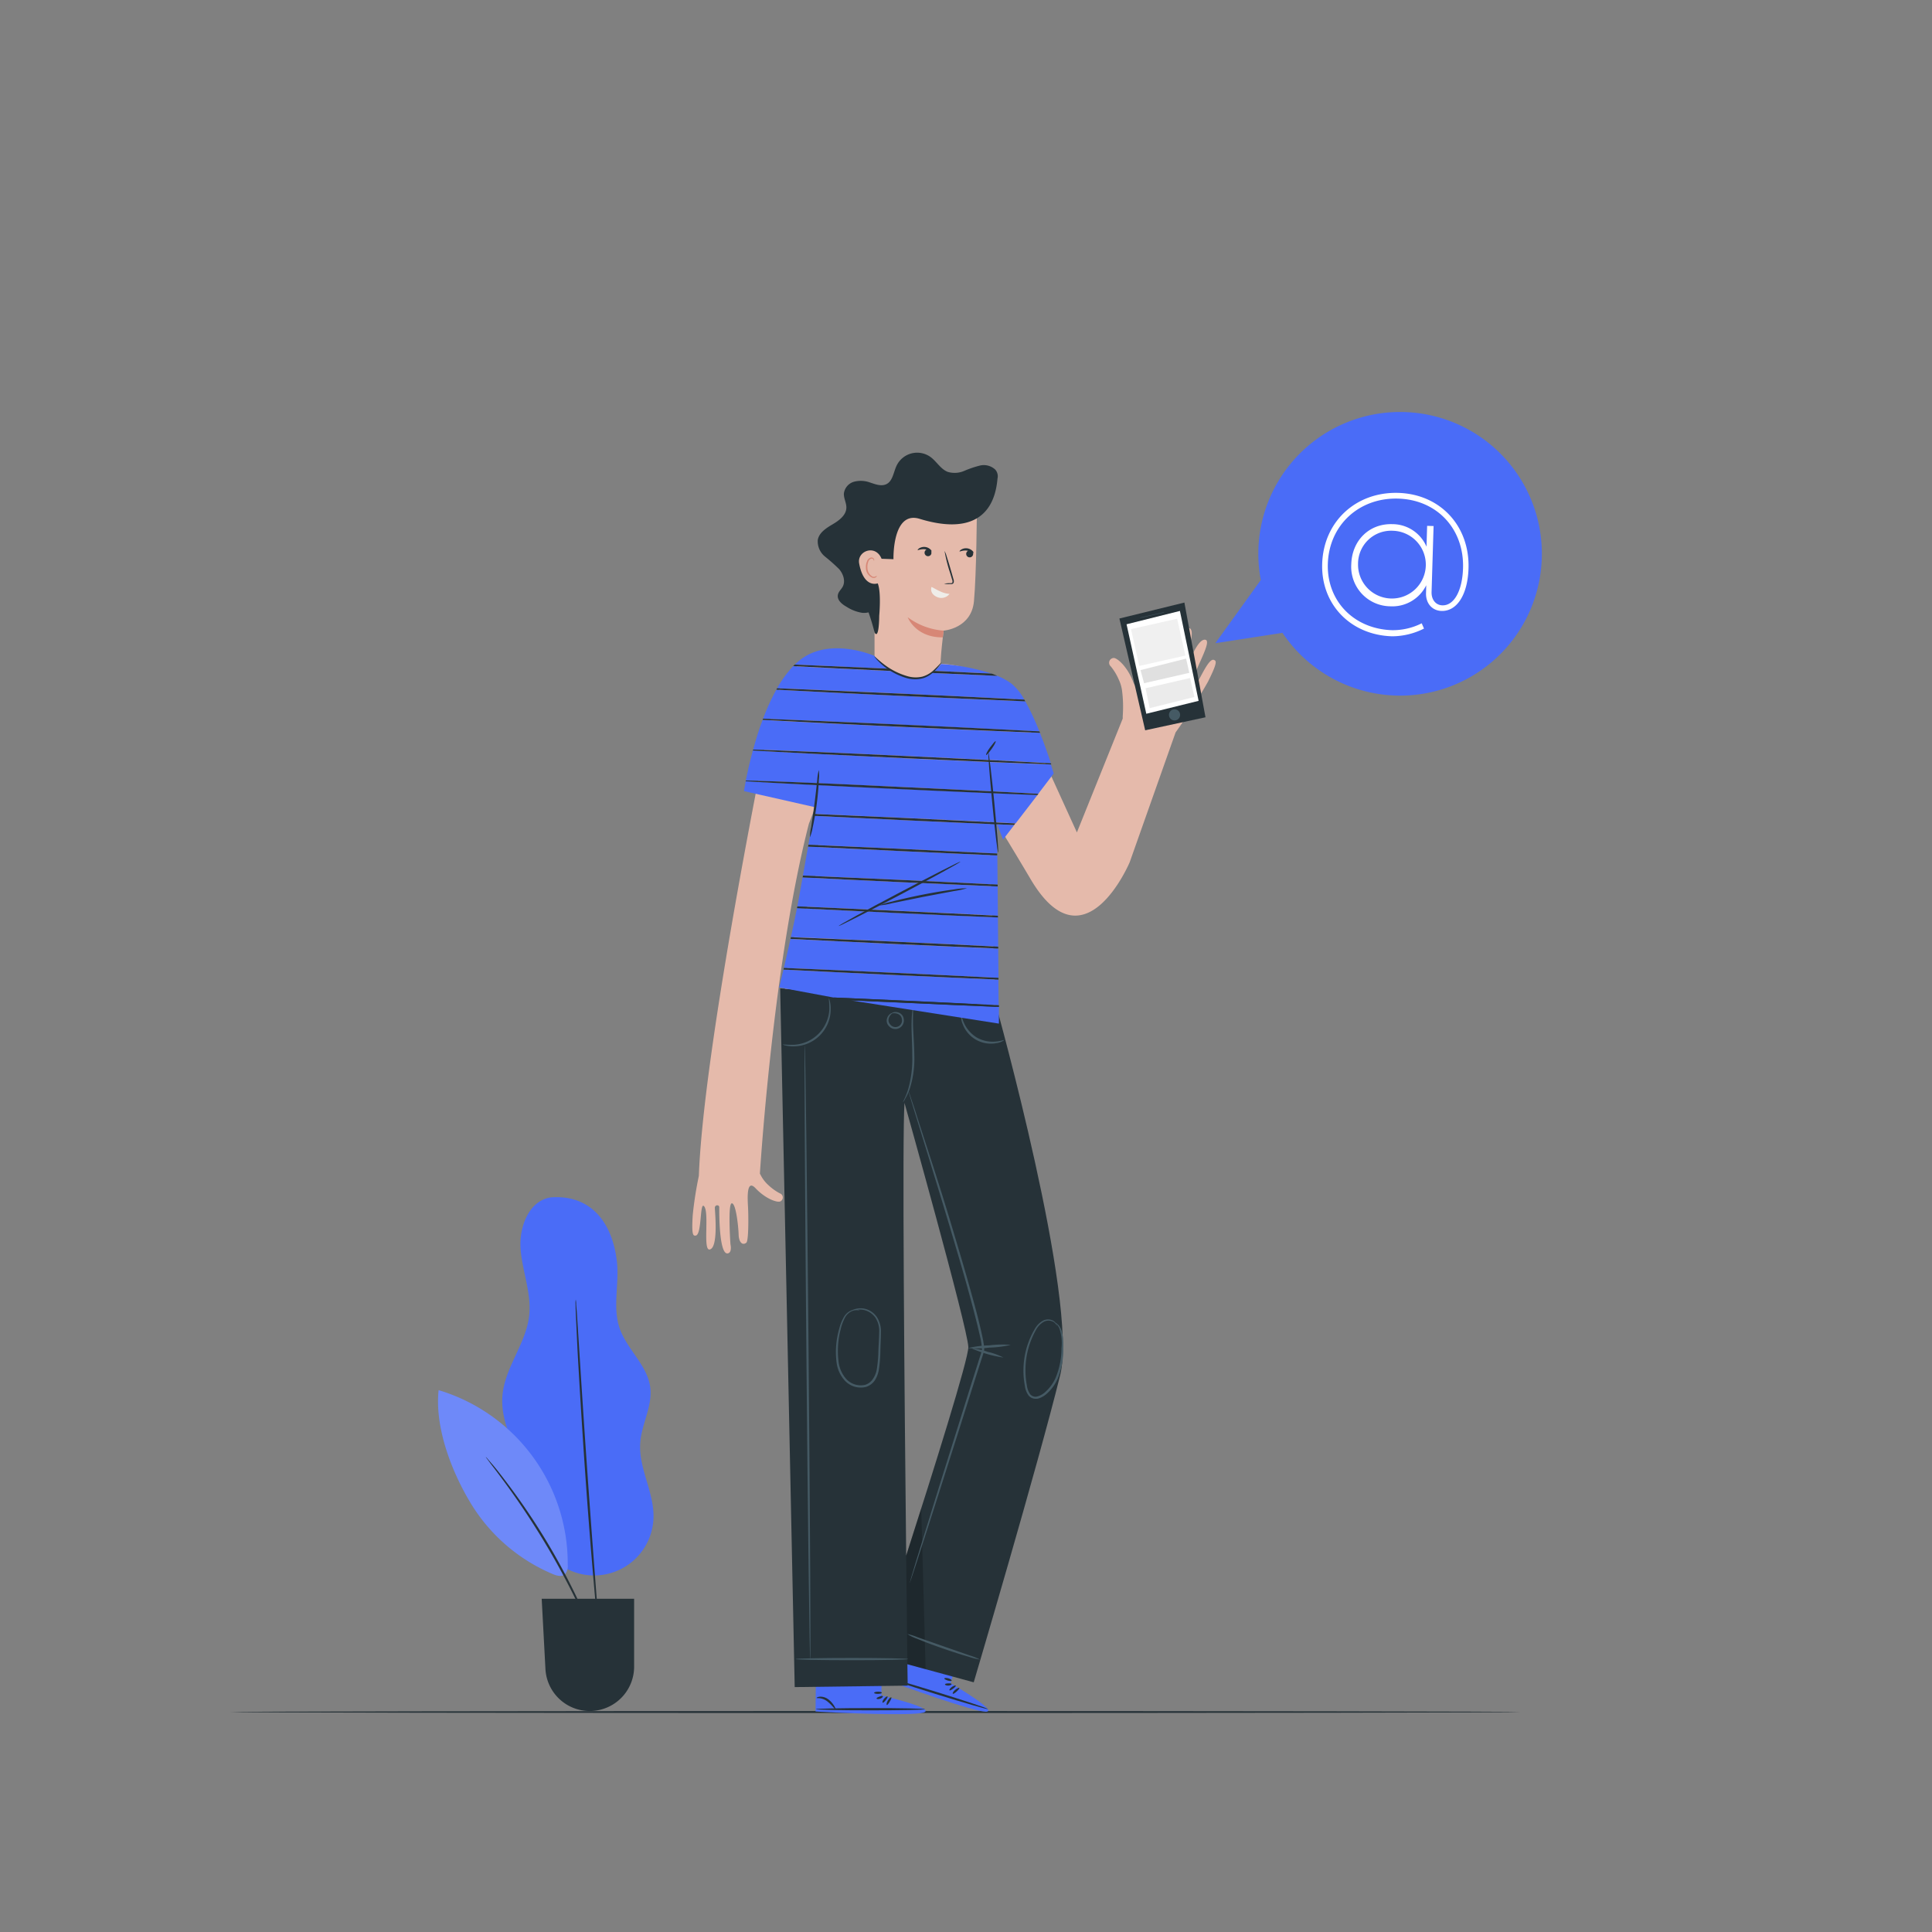 <svg xmlns="http://www.w3.org/2000/svg" viewBox="0 0 500 500"><rect x="0" y="0" width="500" height="500" fill="#808080" stroke="none"/><g id="freepik--Floor--inject-84"><path d="M393.51,443.07c0,.14-74.77.26-167,.26s-167-.12-167-.26,74.75-.26,167-.26S393.51,442.92,393.51,443.07Z" style="fill:#263238"></path></g><g id="freepik--Plant--inject-84"><path d="M142.44,309.9c-5.67.91-8.2,7.87-7.7,13.58s2.84,11.31,2.21,17c-.8,7.24-6.27,13.36-6.91,20.62-.75,8.56,5.3,16.15,7.11,24.55.88,4.09.76,8.41,2.28,12.3a15.38,15.38,0,0,0,29.7-5.3c.13-6.57-3.93-12.76-3.43-19.32.36-4.84,3.2-9.43,2.59-14.26-.72-5.73-6-9.8-7.91-15.27s-.08-11.5-.72-17.25c-1.16-10.31-6.88-17.49-17.22-16.66" style="fill:#4A6CF7"></path><path d="M113.51,359.81c-1,9.55,3.26,20.79,8.18,29a45.47,45.47,0,0,0,21.38,18.56c1,.42,2.24.77,3.08.09a3.06,3.06,0,0,0,.78-2.45,46.87,46.87,0,0,0-33.42-45.24" style="fill:#4A6CF7"></path><path d="M113.51,359.81c-1,9.55,3.26,20.79,8.18,29a45.47,45.47,0,0,0,21.38,18.56c1,.42,2.24.77,3.08.09a3.06,3.06,0,0,0,.78-2.45,46.87,46.87,0,0,0-33.42-45.24" style="fill:#fff;opacity:0.2"></path><path d="M155.12,427.38a3,3,0,0,1-.27-.53c-.18-.41-.4-.93-.68-1.56-.57-1.37-1.43-3.33-2.53-5.74a202.11,202.11,0,0,0-9.48-18.36,205.26,205.26,0,0,0-11.34-17.28c-1.57-2.14-2.86-3.85-3.76-5l-1-1.36c-.23-.31-.35-.48-.33-.5a3.43,3.43,0,0,1,.41.43c.29.35.66.78,1.11,1.3,1,1.13,2.3,2.81,3.9,4.92a173.92,173.92,0,0,1,11.51,17.23A176.6,176.6,0,0,1,152,419.39c1.05,2.44,1.85,4.43,2.37,5.82.23.65.43,1.18.58,1.6A2.34,2.34,0,0,1,155.12,427.38Z" style="fill:#263238"></path><path d="M149,336.32a5.29,5.29,0,0,1,.11.92c0,.65.11,1.52.19,2.63.15,2.33.36,5.63.62,9.68.52,8.17,1.24,19.46,2.12,31.92s1.74,23.75,2.37,31.92c.31,4,.56,7.33.74,9.67.08,1.1.14,2,.18,2.63a5.32,5.32,0,0,1,0,.92,5.15,5.15,0,0,1-.14-.91c-.07-.65-.16-1.52-.28-2.62l-.91-9.66c-.73-8.16-1.66-19.44-2.53-31.91s-1.54-23.76-2-31.94c-.19-4.05-.34-7.35-.45-9.69q-.06-1.67-.09-2.64A7.16,7.16,0,0,1,149,336.32Z" style="fill:#263238"></path><path d="M140.19,413.76h23.92v17.56a11.48,11.48,0,0,1-11.48,11.49h0a11.48,11.48,0,0,1-11.47-10.87Z" style="fill:#263238"></path></g><g id="freepik--speech-bubble--inject-84"><path d="M398.49,149.61a36.67,36.67,0,0,1-66.59,14.17l-17.38,2.69,11.77-16.36a36.69,36.69,0,1,1,72.2-.5Z" style="fill:#4A6CF7"></path><path d="M373.27,156.66c3,.1,5.18-3.69,5.36-9.62.31-10.08-6.66-17.7-16.78-18s-17.9,6.86-18.21,16.89c-.29,9.62,6.77,16.86,16.64,17.16a16.65,16.65,0,0,0,7.66-1.78l.59,1.36a18.31,18.31,0,0,1-8.3,2c-10.7-.33-18.37-8.26-18.05-18.75.33-10.92,8.73-18.69,19.72-18.36,10.83.33,18.49,8.55,18.15,19.55-.21,6.81-3,11.12-7,11-2.25-.07-4-1.75-4-4.47l.06-2.18a9.77,9.77,0,0,1-9.33,5.45A10.23,10.23,0,0,1,349.71,146c.18-6.11,4.63-10.53,10.61-10.35a9.62,9.62,0,0,1,8.86,5.83l.16-5.39,1.67.05-.52,17.06C370.43,155.32,371.69,156.62,373.27,156.66ZM351.46,146a8.77,8.77,0,1,0,9-8.64A8.56,8.56,0,0,0,351.46,146Z" style="fill:#fff"></path></g><g id="freepik--Character--inject-84"><path d="M314.11,170.77c-1.79-.54-5,9.07-5.5,6.61s5.28-11.31,3.39-11.8c-2.46-.64-5.62,9.49-5.95,10.32s-1.55.39-1.22-.35c.49-1.06,5.34-12.36,2.93-13-1.34-.36-1.76,2.1-1.76,2.1s-3.76,10.9-4.89,10.56.85-6.83,1.67-9,.14-3.35-1.09-2.94c-.84.29-3.53,6.77-4.29,8.9s-2.77,8-4.14,4.31-3.83-6-4.93-6.2a1.24,1.24,0,0,0-.87,2.17,14.4,14.4,0,0,1,2.07,3.41,9.59,9.59,0,0,1,.88,3.07,33,33,0,0,1,.15,6.44l0,.6L278.7,215.43l-13.21-29c-4.23-14.06-21.7-14.64-21.7-14.64L226.47,170c-6.26-2.41-13.25-2-17.14.22a20.06,20.06,0,0,0-9.47,13.46c-4,19.62-17.88,89.88-19,120.65h0a95.4,95.4,0,0,0-1.58,10.14c-.34,5.33.14,5.37.76,5.3,1.69-.18,1-9.36,2.26-7.48s-.41,11.34,1.34,11.08C186,323,185,313.4,185,312.58s1.16-.87,1.14-.13c0,1.06-.08,12.24,2.17,11.93,1.24-.17.73-2.38.73-2.38s-.73-10.46.34-10.58,1.72,6,1.78,8.1,1.07,2.86,2,2.08c.6-.54.55-6.92.44-9s-.53-7.7,1.93-5.09,5.34,3.7,6.33,3.45a1.13,1.13,0,0,0-.05-2.13,13.42,13.42,0,0,1-2.95-2.12,8.87,8.87,0,0,1-1.79-2.21c-.15-.27-.27-.52-.41-.77.38-5.85,3.82-56.11,12.68-90.55l1.66-4.29c1.74,7,.7,21.32-3,27.51-6.07,10.26-5.59,35.47-5.59,35.47L258.27,274s-.43-9.27-.92-21.11l-1.24-34.82.14-6.67.26-.7c2.7,4.31,6.08,9.84,10.25,16.89,13.89,23.43,25.61-4.46,25.61-4.46l11.87-33.58a144.32,144.32,0,0,0,8.37-13.1C315.24,171.21,314.77,171,314.11,170.77Z" style="fill:#e5baab"></path><path d="M228.13,438.8v-9l-16.93-.11-.14,13.23,1.05.07c4.67.29,23.77,1.14,26.9.22C242.5,442.13,228.13,438.8,228.13,438.8Z" style="fill:#4A6CF7"></path><path d="M239.41,442.34c0,.16-6.34.29-14.15.29s-14.14-.13-14.14-.29,6.33-.29,14.14-.29S239.41,442.18,239.41,442.34Z" style="fill:#263238"></path><path d="M228.43,440.65c-.14-.08,0-.57.35-1s.8-.71.91-.6-.12.52-.45.95S228.57,440.72,228.43,440.65Z" style="fill:#263238"></path><path d="M229.51,441.24c-.15-.06-.07-.6.26-1.16s.78-.9.9-.8-.09.57-.4,1.09S229.66,441.3,229.51,441.24Z" style="fill:#263238"></path><path d="M216.22,442.28c-.07.05-.32-.19-.69-.59a10.5,10.5,0,0,0-1.5-1.43,4.05,4.05,0,0,0-1.82-.75c-.51-.07-.84,0-.87-.08s.28-.29.88-.33a3.38,3.38,0,0,1,2.15.69,6,6,0,0,1,1.49,1.65C216.15,441.91,216.28,442.23,216.22,442.28Z" style="fill:#263238"></path><path d="M228.48,439c.08.13-.21.45-.69.62s-.92.11-.94-.05.32-.34.74-.49S228.4,438.81,228.48,439Z" style="fill:#263238"></path><path d="M228.22,438.07c0,.16-.44.3-1,.31s-1-.12-1-.28.47-.3,1-.3S228.2,437.91,228.22,438.07Z" style="fill:#263238"></path><path d="M246,435.6l2.68-8.64-16.14-5.11-4.05,12.59,1,.38c4.38,1.66,22.36,8.12,25.63,8.17C258.73,443,246,435.6,246,435.6Z" style="fill:#4A6CF7"></path><path d="M255.71,442.31c0,.16-6.13-1.59-13.59-3.91s-13.47-4.31-13.42-4.46,6.13,1.6,13.59,3.91S255.76,442.16,255.71,442.31Z" style="fill:#263238"></path><path d="M245.73,437.45c-.11-.12.15-.54.64-.89s1-.44,1-.3-.27.46-.72.78S245.84,437.56,245.73,437.45Z" style="fill:#263238"></path><path d="M246.59,438.34c-.13-.1.11-.6.59-1s1-.63,1.09-.5-.25.52-.7.93S246.71,438.44,246.59,438.34Z" style="fill:#263238"></path><path d="M233.59,435.39c-.08,0-.25-.27-.49-.77a10.7,10.7,0,0,0-1-1.8,4,4,0,0,0-1.52-1.26c-.46-.22-.8-.25-.8-.34s.35-.19.94-.05a3.47,3.47,0,0,1,1.85,1.3,6.14,6.14,0,0,1,.93,2C233.63,435,233.66,435.37,233.59,435.39Z" style="fill:#263238"></path><path d="M246.28,435.84c0,.15-.34.37-.85.39s-.9-.17-.87-.33.4-.23.85-.25S246.25,435.68,246.28,435.84Z" style="fill:#263238"></path><path d="M246.29,434.93c0,.15-.51.15-1,0s-1-.42-.89-.57.53-.14,1.05,0S246.32,434.77,246.29,434.93Z" style="fill:#263238"></path><path d="M243.46,172.91c-.26-1.88.75-9.7.75-9.7s7.19-.52,7.85-7.61.75-23.47.75-23.47L240,125.34l-14.7,10.4L221.45,144l4.88,18v9.32Z" style="fill:#e5baab"></path><path d="M251.92,143.05c.05-.05,0-.28-.32-.55a2.4,2.4,0,0,0-2.85-.26c-.33.21-.46.42-.41.48s.85-.33,1.82-.23a2.2,2.2,0,0,1,.37.06.9.9,0,1,0,1.32.82.86.86,0,0,0,0-.32S251.89,143.08,251.92,143.05Z" style="fill:#263238"></path><path d="M241.07,142.71c.06-.05,0-.29-.31-.55a2.4,2.4,0,0,0-1.38-.61,2.47,2.47,0,0,0-1.48.34c-.32.21-.45.42-.4.48s.84-.32,1.82-.23a3,3,0,0,1,.47.09.9.9,0,1,0,1.1,1.36.9.9,0,0,0,.09-.88Z" style="fill:#263238"></path><path d="M244.33,151.08a6.8,6.8,0,0,1,1.61-.15c.25,0,.5,0,.55-.21a1.36,1.36,0,0,0-.11-.8c-.19-.64-.39-1.33-.61-2a37.88,37.88,0,0,1-1.32-5.34,7.1,7.1,0,0,1,.58,1.51c.31.95.71,2.26,1.13,3.72l.57,2a1.56,1.56,0,0,1,.07,1,.6.6,0,0,1-.43.34,1.28,1.28,0,0,1-.43,0A6.31,6.31,0,0,1,244.33,151.08Z" style="fill:#263238"></path><path d="M241.07,151.91c.79.29,2.68,1.71,4.68,1.78a2.7,2.7,0,0,1-3.27.81C240.42,153.55,241.07,151.91,241.07,151.91Z" style="fill:#efede9"></path><path d="M244.21,163.21a17.75,17.75,0,0,1-9.3-3.47s2,5.28,9.09,5.21Z" style="fill:#d78776"></path><path d="M257.59,121.55a4.34,4.34,0,0,0-4-1.06,26.53,26.53,0,0,0-4.08,1.39,6.25,6.25,0,0,1-4.21.25c-1.85-.7-2.87-2.67-4.46-3.84a5.9,5.9,0,0,0-8.81,2.24c-.8,1.69-1,4-2.64,4.77-1.35.65-2.92,0-4.35-.47a6.89,6.89,0,0,0-4.09-.14,3.64,3.64,0,0,0-2.55,3c-.08,1.26.68,2.46.64,3.73-.06,1.93-1.88,3.28-3.54,4.26s-3.53,2.16-3.86,4.06a5.07,5.07,0,0,0,1.88,4.31,47.17,47.17,0,0,1,3.66,3.25c1.05,1.24,1.68,3.07.92,4.52-.39.72-1.09,1.29-1.25,2.09-.28,1.35,1,2.44,2.23,3.12a10.56,10.56,0,0,0,4,1.56,4.87,4.87,0,0,0,1.7-.11c1,2.85,1.57,5.25,1.57,5.25,1.19,1.93,1.19-4.37,1.19-4.37s.58-6.08-.39-8.39c0,0-3.6,1.4-4.8-5.15-.6-3.23,4.24-5.07,5.8-1.21l3.08.11s-.36-12.63,6.76-10.45c12.56,3.85,19.29-.2,20.16-10.4h0A2.61,2.61,0,0,0,257.59,121.55Z" style="fill:#263238"></path><path d="M226.89,149s-.1.08-.27.18a1.06,1.06,0,0,1-.79.06,2.61,2.61,0,0,1-1.34-2.26,3.45,3.45,0,0,1,.2-1.53,1.22,1.22,0,0,1,.74-.86.54.54,0,0,1,.64.25c.09.17.06.29.09.3s.13-.11.06-.36a.65.65,0,0,0-.26-.36.78.78,0,0,0-.59-.12,1.47,1.47,0,0,0-1,1,3.67,3.67,0,0,0-.27,1.71,2.75,2.75,0,0,0,1.7,2.52,1.08,1.08,0,0,0,1-.22C226.89,149.11,226.92,149,226.89,149Z" style="fill:#d78776"></path><path d="M257.79,260.22l-22.21-1.7h0l-33.67-2.73,3.76,180.83,29.23-.38s0-2-.07-5.54L252,435.38s16.7-56.41,22.39-79.56C279.11,336.5,257.79,260.22,257.79,260.22ZM234.52,402.58c-.45-41.74-1.05-108.48-.44-117.16,0,0,16.37,58.25,16.52,63.18C250.7,351.6,241.63,380.44,234.52,402.58Z" style="fill:#263238"></path><polygon points="234.52 402.58 234.83 430.69 239.55 431.99 238.41 390.39 234.52 402.58" style="opacity:0.2"></polygon><path d="M233.71,285.22c-.09-.05.68-1.23,1.33-3.36a28.47,28.47,0,0,0,1.05-8.59c0-3.4-.25-6.51-.17-8.77a25.32,25.32,0,0,1,.17-2.66,3.25,3.25,0,0,1,.19-1c.09,0,0,1.39,0,3.62s.31,5.32.35,8.77a25.63,25.63,0,0,1-1.24,8.72,13.13,13.13,0,0,1-1.14,2.43A3,3,0,0,1,233.71,285.22Z" style="fill:#455a64"></path><path d="M230.62,262.35s.11-.18.43-.31a2.06,2.06,0,0,1,1.46,0,2,2,0,0,1,1.38,1.68,2.21,2.21,0,0,1-3.86,1.81,2,2,0,0,1-.4-2.15,2.11,2.11,0,0,1,.94-1.11c.31-.16.51-.16.52-.12a2.6,2.6,0,0,0-1.07,1.36,1.64,1.64,0,0,0,.39,1.65,1.7,1.7,0,0,0,3-1.38,1.67,1.67,0,0,0-1-1.36A2.69,2.69,0,0,0,230.62,262.35Z" style="fill:#455a64"></path><path d="M259.92,269.16a4.2,4.2,0,0,1-2.08.81,7.78,7.78,0,0,1-8.72-5,4.15,4.15,0,0,1-.35-2.19c.1,0,.19.83.73,2a8.44,8.44,0,0,0,3.35,3.76,8.34,8.34,0,0,0,4.94,1C259.11,269.42,259.88,269.07,259.92,269.16Z" style="fill:#455a64"></path><path d="M214.47,258.3s.16.26.29.77a8.27,8.27,0,0,1,.23,2.21,9.63,9.63,0,0,1-9.47,9.51,8.47,8.47,0,0,1-2.22-.22,2.08,2.08,0,0,1-.76-.28,27.27,27.27,0,0,0,3,.09,9.68,9.68,0,0,0,9.09-9.12A24,24,0,0,0,214.47,258.3Z" style="fill:#455a64"></path><path d="M235.06,429.37c0,.16-6.54.29-14.6.29s-14.6-.13-14.6-.29,6.53-.29,14.6-.29S235.06,429.21,235.06,429.37Z" style="fill:#455a64"></path><path d="M209.69,429.79c-.16,0-.62-35.66-1-79.65s-.59-79.65-.43-79.65.61,35.65,1,79.65S209.85,429.79,209.69,429.79Z" style="fill:#455a64"></path><path d="M235.45,409.65a1.58,1.58,0,0,1,.08-.34l.27-1c.27-.88.64-2.13,1.11-3.71,1-3.25,2.44-7.89,4.2-13.61s3.92-12.58,6.29-20.16c1.19-3.79,2.44-7.77,3.73-11.9l2-6.29c.31-1.06.72-2.16,1-3.2a16.15,16.15,0,0,0-.43-3.27c-1-4.47-2.17-8.79-3.32-12.95s-2.34-8.17-3.47-12c-2.26-7.63-4.36-14.47-6.12-20.22s-3.19-10.36-4.2-13.61c-.48-1.58-.85-2.82-1.12-3.7l-.28-1a1.58,1.58,0,0,1-.08-.34,2.16,2.16,0,0,1,.13.32c.09.24.2.56.34.95.29.88.7,2.11,1.23,3.67,1,3.24,2.53,7.86,4.37,13.56s4,12.57,6.24,20.18c1.14,3.81,2.33,7.81,3.5,12s2.38,8.48,3.34,13c.12.57.23,1.13.31,1.7a6.27,6.27,0,0,1,.11.87,3.49,3.49,0,0,1,0,.92c-.27,1.16-.66,2.18-1,3.26l-2,6.29c-1.31,4.12-2.57,8.1-3.77,11.89l-6.41,20.13c-1.84,5.7-3.33,10.32-4.37,13.56l-1.22,3.68c-.13.39-.24.7-.33.95A2.16,2.16,0,0,1,235.45,409.65Z" style="fill:#455a64"></path><path d="M234.81,422.87a15.62,15.62,0,0,1,2.67.85l6.69,2.34,6.69,2.33a15.61,15.61,0,0,1,2.74,1.09,14.78,14.78,0,0,1-2.86-.7c-1.75-.5-4.14-1.26-6.76-2.17s-5-1.81-6.64-2.5A10.44,10.44,0,0,1,234.81,422.87Z" style="fill:#455a64"></path><path d="M219.61,339.69a1.6,1.6,0,0,1,.44-.35,4.67,4.67,0,0,1,1.49-.62,5.13,5.13,0,0,1,2.57.06,5.26,5.26,0,0,1,2.77,2,6.68,6.68,0,0,1,1.1,4c0,1.48-.09,3-.14,4.66a33.8,33.8,0,0,1-.42,5.16,7.29,7.29,0,0,1-1,2.61,4.33,4.33,0,0,1-2.36,1.74,5.64,5.64,0,0,1-5.34-1.56,8.58,8.58,0,0,1-2.21-4.74,21.57,21.57,0,0,1,.66-8.71,11.76,11.76,0,0,1,1.25-3.14,4,4,0,0,1,1.94-1.68,2.76,2.76,0,0,1,1.62-.15,1.24,1.24,0,0,1,.52.21,3.09,3.09,0,0,0-2.05.15,3.76,3.76,0,0,0-1.75,1.64,12.16,12.16,0,0,0-1.14,3.07,22.09,22.09,0,0,0-.52,8.53,8.13,8.13,0,0,0,2.07,4.42,5.11,5.11,0,0,0,4.79,1.4,3.69,3.69,0,0,0,2-1.51,6.53,6.53,0,0,0,1-2.4,35.4,35.4,0,0,0,.43-5.07c.07-1.63.19-3.2.2-4.63a6.29,6.29,0,0,0-.95-3.73,5,5,0,0,0-2.54-1.9,4.89,4.89,0,0,0-2.42-.15A7.08,7.08,0,0,0,219.61,339.69Z" style="fill:#455a64"></path><path d="M261.58,348.05a26.67,26.67,0,0,1-5.51.71,26.4,26.4,0,0,1-5.55.12,27,27,0,0,1,5.51-.7A26.85,26.85,0,0,1,261.58,348.05Z" style="fill:#455a64"></path><path d="M259.67,351.33a31.59,31.59,0,0,1-8.27-2.39,16.63,16.63,0,0,1,4.22.92A16.37,16.37,0,0,1,259.67,351.33Z" style="fill:#455a64"></path><path d="M273,342.26a1.47,1.47,0,0,1,.45.24,3.09,3.09,0,0,1,.95,1.12c.66,1.14.82,3.05.78,5.29a19.87,19.87,0,0,1-1.41,7.81A11.13,11.13,0,0,1,271,360.6a5.72,5.72,0,0,1-2.21,1.32,2.87,2.87,0,0,1-1.4,0,2.32,2.32,0,0,1-1.2-.78,5.29,5.29,0,0,1-.95-2.48,21.35,21.35,0,0,1-.33-2.48,22.1,22.1,0,0,1,.2-4.71,21,21,0,0,1,2.66-7.48,5.54,5.54,0,0,1,2.16-2.21,2.87,2.87,0,0,1,2.33-.12,2.08,2.08,0,0,1,1.12,1,1.14,1.14,0,0,1,.14.5s-.07-.17-.24-.44a2.09,2.09,0,0,0-1.09-.8,2.58,2.58,0,0,0-2.11.19,5.31,5.31,0,0,0-2,2.13,21.23,21.23,0,0,0-2.48,7.35,21.71,21.71,0,0,0-.16,4.59,22.77,22.77,0,0,0,.32,2.41,4.9,4.9,0,0,0,.84,2.22,1.81,1.81,0,0,0,2,.55,5.05,5.05,0,0,0,2-1.19,10.73,10.73,0,0,0,2.63-3.67,20.22,20.22,0,0,0,1.48-7.6,11.66,11.66,0,0,0-.57-5.18A4.31,4.31,0,0,0,273,342.26Z" style="fill:#455a64"></path><polygon points="289.7 160.07 296.37 189 311.98 185.63 306.52 155.94 289.7 160.07" style="fill:#263238"></polygon><polygon points="291.55 161.56 296.66 184.72 310.2 181.38 305.36 158.11 291.55 161.56" style="fill:#fff"></polygon><path d="M305.41,185a1.44,1.44,0,1,1-1.43-1.43A1.43,1.43,0,0,1,305.41,185Z" style="fill:#455a64"></path><polygon points="301.25 158.42 295.06 159.81 295.08 159.9 301.27 158.51 301.25 158.42" style="fill:#455a64"></polygon><rect x="293.63" y="161.34" width="12.23" height="9.76" transform="translate(-29.15 69.75) rotate(-12.66)" style="fill:#f0f0f0"></rect><polygon points="295.17 173.42 296.08 176.81 307.79 174.13 306.96 170.44 295.17 173.42" style="fill:#e0e0e0"></polygon><polygon points="296.47 178.12 297.54 183.27 309.11 180.38 308 175.47 296.47 178.12" style="fill:#ebebeb"></polygon><path d="M210.56,211.13c-.32,1.75-.79,4.39-1.35,7.49,6.83.29,15,.65,23.89,1.06,9.33.44,18,.86,25,1.22l-.07-7.57c-7-.29-15.44-.66-24.59-1.09C225,211.85,217.18,211.47,210.56,211.13Z" style="fill:#4A6CF7"></path><path d="M200.92,178.48a56.23,56.23,0,0,0-3.45,7.55c7.45.26,21.28.84,37.12,1.58,14.08.65,26.59,1.28,34.41,1.71a65.23,65.23,0,0,0-3.66-7.83c-7.77-.3-18.53-.77-30.41-1.32C221.08,179.53,208.77,178.91,200.92,178.48Z" style="fill:#4A6CF7"></path><path d="M243.53,171.84a11.27,11.27,0,0,1-1.72,1.78c5.34.25,10.35.49,14.85.72A53.66,53.66,0,0,0,243.53,171.84Z" style="fill:#4A6CF7"></path><path d="M220.24,258.91l38.28,6,0-4.33c-7.43-.31-17-.72-27.36-1.21Z" style="fill:#4A6CF7"></path><path d="M259.58,217.29l2.91-3.78-4.42-.18Z" style="fill:#4A6CF7"></path><path d="M204.58,243c-.61,2.75-1.21,5.38-1.71,7.52,7.61.3,17.68.74,28.74,1.26,10.14.47,19.45.92,26.8,1.3l-.07-7.58c-7.28-.3-16.44-.7-26.38-1.16C221.55,243.83,212,243.37,204.58,243Z" style="fill:#4A6CF7"></path><path d="M202.77,250.92c-.66,2.78-1.11,4.62-1.11,4.62l14,2.61c4.79.21,10,.44,15.45.7,10.39.48,19.91.94,27.34,1.33l-.07-6.66c-7.35-.31-16.67-.71-26.83-1.19C220.49,251.82,210.38,251.32,202.77,250.92Z" style="fill:#4A6CF7"></path><path d="M206.26,235c-.47,2.39-1,5-1.58,7.51,7.42.3,16.93.72,27.3,1.2,9.94.46,19.08.91,26.35,1.28l-.07-7.58c-7.21-.3-16.19-.69-25.93-1.14S213.49,235.4,206.26,235Z" style="fill:#4A6CF7"></path><path d="M194.85,194.2C194,197.31,193.41,200,193,202c5.64.15,21.77.81,40.8,1.7,14.39.66,27.11,1.3,34.9,1.74l4-5.26s-.26-.89-.72-2.32c-7.25-.25-21.49-.85-37.87-1.61C216.59,195.39,201.48,194.62,194.85,194.2Z" style="fill:#4A6CF7"></path><path d="M193,202.13c-.31,1.63-.46,2.61-.46,2.61L211,208.92s-.11.63-.31,1.73c6.62.28,14.44.62,22.83,1,11.35.53,21.66,1,29.33,1.44l5.69-7.39c-7.82-.29-20.44-.83-34.67-1.49C214.76,203.34,198.61,202.51,193,202.13Z" style="fill:#4A6CF7"></path><path d="M209.13,219.1c-.42,2.32-.87,4.88-1.34,7.5,7,.29,15.64.67,24.94,1.1,9.53.44,18.33.87,25.45,1.24l-.07-7.57c-7.05-.29-15.69-.68-25-1.11C224.2,219.85,216,219.45,209.13,219.1Z" style="fill:#4A6CF7"></path><path d="M197.36,186.31c-1,2.63-1.78,5.25-2.45,7.67,6.67.2,21.75.83,39.3,1.65,16.31.75,30.49,1.47,37.75,1.9-.64-2-1.62-4.85-2.82-7.86-7.82-.29-20.4-.83-34.58-1.48C218.65,187.45,204.78,186.75,197.36,186.31Z" style="fill:#4A6CF7"></path><path d="M207.71,227.06c-.28,1.56-.56,3.13-.83,4.67-.16.9-.34,1.85-.53,2.84,7.22.3,16.23.7,26,1.15s18.71.89,25.91,1.26l-.07-7.57c-7.14-.3-15.95-.69-25.49-1.13C223.37,227.85,214.75,227.43,207.71,227.06Z" style="fill:#4A6CF7"></path><path d="M230.19,173.08a22.71,22.71,0,0,1-3.94-3.36s-9.74-4.27-17.35-.14a14.45,14.45,0,0,0-3.23,2.44C212.22,172.28,220.73,172.64,230.19,173.08Z" style="fill:#4A6CF7"></path><path d="M205.28,172.41a28.19,28.19,0,0,0-4.17,5.72c7.86.3,20.1.82,33.85,1.46,11.75.54,22.38,1.07,30.14,1.48a14.43,14.43,0,0,0-3.27-4.1,17.39,17.39,0,0,0-3.71-2.07c-5.06-.21-10.84-.46-17-.74-3.39,2.25-7.06,1.19-9.91-.46C221.14,173.22,212.11,172.78,205.28,172.41Z" style="fill:#4A6CF7"></path><path d="M201.11,178.13a3.9,3.9,0,0,0-.19.35c7.85.43,20.16,1.05,34,1.69,11.88.55,22.64,1,30.41,1.32l-.24-.42c-7.76-.41-18.39-.94-30.14-1.48C221.21,179,209,178.43,201.11,178.13Z" style="fill:#263238"></path><path d="M256.66,174.34c-4.5-.23-9.51-.47-14.85-.72q-.36.28-.72.54c6.19.28,12,.53,17,.74C257.64,174.7,257.15,174.52,256.66,174.34Z" style="fill:#263238"></path><path d="M205.67,172c-.14.12-.26.26-.39.39,6.83.37,15.86.81,25.9,1.29-.34-.2-.67-.41-1-.62C220.73,172.64,212.22,172.28,205.67,172Z" style="fill:#263238"></path><path d="M197.47,186a2.33,2.33,0,0,1-.11.28c7.42.44,21.29,1.14,37.2,1.88,14.18.65,26.76,1.19,34.58,1.48,0-.11-.09-.23-.14-.35-7.82-.43-20.33-1.06-34.41-1.71C218.75,186.87,204.92,186.29,197.47,186Z" style="fill:#263238"></path><path d="M194.91,194l-.06.22c6.63.42,21.74,1.19,39.34,2,16.38.76,30.62,1.36,37.87,1.61,0-.09-.06-.18-.1-.28-7.26-.43-21.44-1.15-37.75-1.9C216.66,194.81,201.58,194.18,194.91,194Z" style="fill:#263238"></path><path d="M193,202a1.16,1.16,0,0,1,0,.18c5.61.38,21.76,1.21,40.82,2.09,14.23.66,26.85,1.2,34.67,1.49l.25-.32c-7.79-.44-20.51-1.08-34.9-1.74C214.81,202.76,198.68,202.1,193,202Z" style="fill:#263238"></path><path d="M210.64,210.65c0,.15,0,.31-.08.48,6.62.34,14.47.72,22.88,1.11,9.15.43,17.62.8,24.59,1.09h0v-.09l0,.09,4.42.18.31-.41c-7.67-.4-18-.91-29.33-1.44C225.08,211.27,217.26,210.93,210.64,210.65Z" style="fill:#263238"></path><path d="M209.21,218.62c0,.16-.05.32-.08.48,6.84.35,15.07.75,23.94,1.16,9.35.43,18,.82,25,1.11h0v-.47h0c-7-.36-15.67-.78-25-1.22C224.26,219.27,216,218.91,209.21,218.62Z" style="fill:#263238"></path><path d="M207.79,226.6c0,.15,0,.31-.08.46,7,.37,15.66.79,25,1.22,9.54.44,18.35.83,25.49,1.13h0v-.47h0c-7.12-.37-15.92-.8-25.45-1.24C223.43,227.27,214.82,226.89,207.79,226.6Z" style="fill:#263238"></path><path d="M206.35,234.57l-.09.46c7.23.37,16.26.81,26.07,1.27s18.72.84,25.93,1.14h0V237h0c-7.2-.37-16.17-.81-25.91-1.26S213.57,234.87,206.35,234.57Z" style="fill:#263238"></path><path d="M204.68,242.54c0,.14-.07.29-.1.44,7.43.39,17,.85,27.38,1.34,9.94.46,19.1.86,26.38,1.16h0V245h0c-7.27-.37-16.41-.82-26.35-1.28C221.61,243.26,212.1,242.84,204.68,242.54Z" style="fill:#263238"></path><path d="M202.87,250.5c0,.14-.07.28-.1.42,7.61.4,17.72.9,28.81,1.41,10.16.48,19.48.88,26.83,1.19h0v-.45h0c-7.35-.38-16.66-.83-26.8-1.3C220.55,251.24,210.48,250.8,202.87,250.5Z" style="fill:#263238"></path><path d="M215.69,258.15l3.94.73.61,0,10.88.51c10.39.49,19.93.9,27.36,1.21h.06v-.45h0c-7.43-.39-17-.85-27.34-1.33C225.69,258.59,220.48,258.36,215.69,258.15Z" style="fill:#263238"></path><path d="M258.32,220.66c-.16,0-.85-5.8-1.54-13s-1.12-13-1-13,.85,5.8,1.54,13S258.48,220.64,258.32,220.66Z" style="fill:#263238"></path><path d="M257.67,191.83c.13.09-.3.95-1,1.93s-1.31,1.71-1.45,1.62.3-1,1-1.94S257.54,191.74,257.67,191.83Z" style="fill:#263238"></path><path d="M248.56,223c.08.14-6.92,4-15.64,8.59s-15.84,8.21-15.91,8.07,6.93-4,15.64-8.58S248.49,222.85,248.56,223Z" style="fill:#263238"></path><path d="M250.25,229.88a22.73,22.73,0,0,1-3.33.72l-8,1.51-8,1.63a21.36,21.36,0,0,1-3.35.6,17.19,17.19,0,0,1,3.26-1c2-.53,4.86-1.19,8-1.81s6-1.07,8.1-1.35A19,19,0,0,1,250.25,229.88Z" style="fill:#263238"></path><path d="M211.91,199.29a10.05,10.05,0,0,1,0,2.58c-.06,1.59-.23,3.78-.54,6.19s-.72,4.58-1.06,6.14a11.14,11.14,0,0,1-.7,2.48,11.15,11.15,0,0,1,.3-2.56c.24-1.57.57-3.73.88-6.13s.55-4.58.71-6.15A12.54,12.54,0,0,1,211.91,199.29Z" style="fill:#263238"></path><path d="M243.67,171.44a2.49,2.49,0,0,1-.45.69,13.89,13.89,0,0,1-1.48,1.66,7,7,0,0,1-2.86,1.74,7.89,7.89,0,0,1-4.09,0,17,17,0,0,1-6.46-3.46,14.53,14.53,0,0,1-1.58-1.57c-.34-.39-.5-.64-.47-.66s.83.81,2.29,1.94a18.33,18.33,0,0,0,6.35,3.24,7.61,7.61,0,0,0,3.84.08,7.1,7.1,0,0,0,2.74-1.54C242.87,172.29,243.6,171.38,243.67,171.44Z" style="fill:#263238"></path></g></svg>
